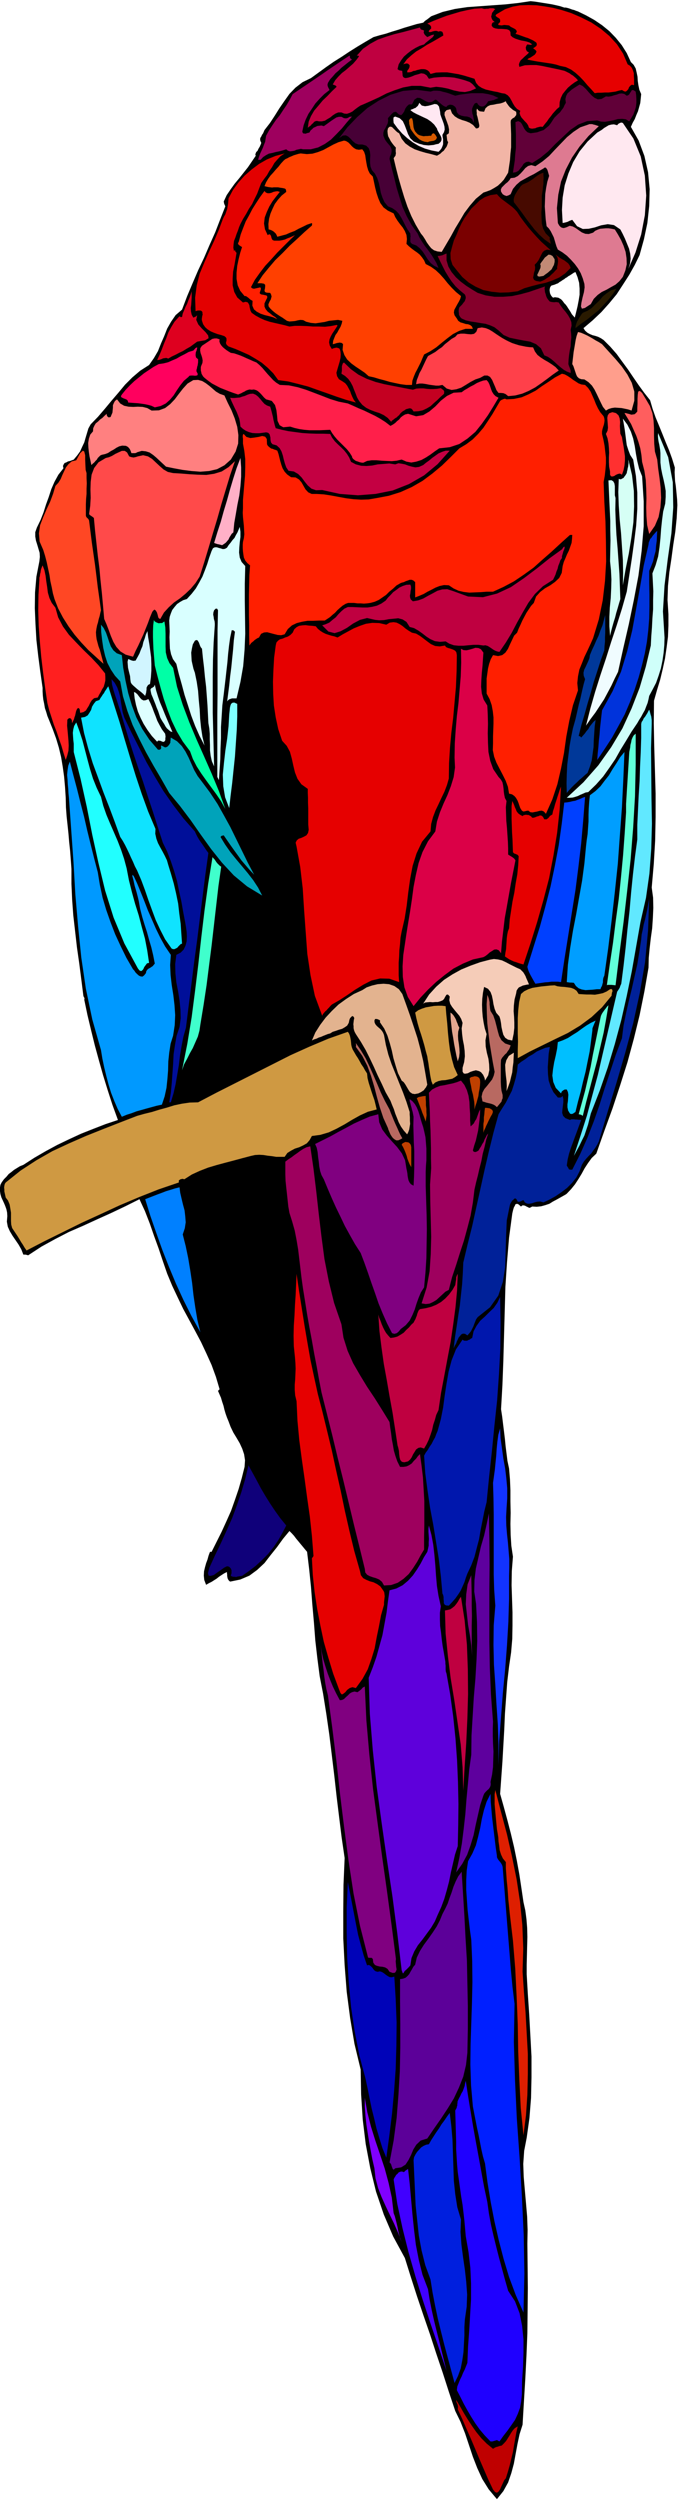 <svg xmlns="http://www.w3.org/2000/svg" width="490.455" height="1764.119" fill-rule="evenodd" stroke-linecap="round" preserveAspectRatio="none" viewBox="0 0 3035 10918"><style>.brush1{fill:#000}.pen1{stroke:none}.brush2{fill:#e60000}.brush3{fill:#de001f}.brush4{fill:#bf0040}.brush5{fill:#9e005e}.brush16{fill:#ff1f00}.brush51{fill:#61ffd9}.brush59{fill:#cf9942}.brush60{fill:#b86961}.brush64{fill:#bf4000}.brush65{fill:purple}</style><path d="m2524 50 35 17 36 20 34 23 32 26 28 29 26 32 22 35 18 39 12 12 9 16 4 17 4 19 1 18 3 20 4 19 8 19-2 20-2 19-5 18-5 18-7 16-7 18-9 16-8 18 34 60 25 67 16 71 7 74-2 74-8 74-15 71-19 69-21 43-24 43-27 42-28 43-33 40-34 38-38 36-40 34 7 11 10 9 11 6 12 5 12 3 12 4 12 6 12 8 29 29 28 32 24 33 25 34 23 34 24 35 24 33 26 33 11 38 13 37 15 36 15 37 14 35 15 36 13 36 12 39-1 20 1 20 1 19 3 20 2 19 2 21 2 21 1 24-3 57-6 59-9 58-8 60-9 59-6 60-2 61 4 62v50l-2 49-6 47-7 48-10 46-11 46-14 46-13 46-1 99 2 102 3 102 3 103v102l-2 103-6 102-9 103 6 44 1 45-2 44-3 45-6 43-5 44-4 42-1 43-18 104-21 104-25 102-28 103-32 101-33 100-36 99-35 99-20 19-16 22-15 23-13 24-14 23-15 23-17 21-19 20-4 3-7 4V1324l6 6 6 8 5 8 6 9 5 8 5 9 6 7 7 8 6-24 6-25 5-26 4-25v-27l-2-25-7-25-9-22-7 3-6 4-6 4-6 4-6 3-6 5-6 3-6 5V33h7l8 2 7 2 8 3 6 2 8 2 7 3 9 3zm-60 5170-16 9-16 9-17 9-16 10-18 6-18 5-19 2-20-1-7 4-6 2-5-3-5-2-7-4-6-2h-7l-6 5-10-9-7-3-7 2-3 7-4 7-3 10-2 8-2 9-14 105-9 108-7 107-3 109-3 107-3 108-4 105-6 105 5 33 4 33 4 32 4 33 3 31 4 32 4 32 7 33 4 47 2 48v49l1 50-1 48 1 49 3 47 7 47-5 63-1 62 2 59 2 59v58l-1 58-5 59-9 62-8 68-5 69-5 69-3 70-4 70-4 70-5 70-5 70 16 57 16 59 15 58 14 59 12 59 11 60 9 60 9 61 8 36 5 38 3 38 1 40-1 39-1 41-1 41v42l5 86 6 89 5 91 5 93v91l-2 90-7 88-12 86-11 57-4 57 2 57 5 58 5 57 5 58 2 58-1 60 1 96 1 98-1 98-1 99-4 99-5 99-6 100-6 102-13 41-9 42-8 43-8 44-11 41-14 41-21 38-28 35-36-43-28-45-22-48-19-49-17-51-17-51-20-51-23-47-28-84-27-84-28-83-27-83-29-84-28-83-27-84-26-83-51-94-41-96-34-100-25-102-20-106-13-107-7-109-2-109-27-112-19-113-15-115-9-116-6-117v-117l1-117 5-117-13-89-11-89-11-90-10-90-11-91-11-90-13-90-14-88-15-77-10-77-9-78-6-78-7-79-6-78-8-78-9-75-10-12-9-11-10-12-9-11-10-12-9-12-10-11-10-10-28 34-26 36-28 35-27 35-32 30-34 25-40 17-44 9-5-4-3-4-3-6-1-5-1-6v-6l-1-6v-5l-12 6-11 7-12 8-10 8-11 7-11 7-12 6-12 7-8-21-2-19 1-19 4-17 5-18 6-16 5-18 6-16h7l22-44 22-44 21-46 20-45 17-48 16-47 14-49 12-48 2-29-4-26-8-24-11-24-14-24-14-23-12-25-9-24-7-17-6-17-5-17-4-17-6-18-5-17-7-16-6-14 5-5 2-2-16-54-19-52-23-51-23-49-26-49-26-48-26-48-23-48-25-53-22-53-19-55-18-54-20-55-19-55-21-54-24-52-62 31-61 29-62 28-61 28-62 27-60 31-60 33-58 38-11-3h-10l-9-23-12-21-13-19-13-19-12-20-9-20-4-22 2-24-1-16-3-14-5-14-5-12-6-13-6-13-4-14-2-13v-17l2-11 5-10 10-14 11-11 10-12 12-9 11-9 13-8 13-8 15-6 48-31 50-29 50-27 52-25 52-24 53-21 54-21 54-18-24-66-21-65-20-65-18-64-18-66-16-65-16-67-14-67 1-6-1-3-3-5-1-4-9-71-9-70-10-70-8-70-8-70-5-69-3-68v-65l-3-42-3-39-4-37-3-36-4-38-4-37-3-40-1-42-3-47-4-45-6-43-7-42-10-42-12-40-15-41-16-40-7-17-5-17-6-18-3-18-4-19-2-18-1-18v-15l-10-70-9-69-8-70-4-69-3-70 1-69 6-69 13-67 2-19-1-18-5-17-5-17-6-19-3-18v-19l7-20 16-33 13-33 11-35 12-33 11-34 14-32 17-31 22-28-2-10 3-7 4-6 8-3 7-4 9-2 8-3 8-3 15-18 13-18 9-20 9-19 6-21 6-20 6-20 10-18 32-33 30-35 29-35 30-35 29-35 32-32 34-29 39-25 21-30 18-31 13-33 14-32 13-33 17-30 20-29 28-24 22-58 24-57 24-56 26-55 24-56 25-56 22-57 22-56-5-11-2-10 13-28 17-25 18-25 20-24 19-24 19-24 17-25 17-25-2-4 1-5 3-7 6-6 4-9 5-8 4-9 3-8-4-9-1-7 1-6 4-6 3-7 5-7 3-7 3-7 24-31 21-32 20-32 22-32 22-31 26-27 31-24 37-18 33-24 33-24 33-23 35-22 33-22 35-22 35-21 36-21 27-8 27-7 27-9 27-8 27-9 27-8 27-8 28-6 8-8 9-6 9-7 9-7 50-19 54-13 54-8 56-4 55-4 56-4 55-6 54-8 19 2 19 3 19 3 19 3 18 3 18 4 17 4 18 6v1186l-7 4-7 5-7 4-6 5-8 3-7 3-7 2-7 2-5 6-2 7-1 7 1 8 1 6 3 7 4 6 6 6 8-2 8 1 7 1 7 4 5 3 5 5 4 5 5 7v3896z" class="pen1 brush1"/><path d="m2741 281 10 6 8 9 5 11 4 13v12l1 14v26l-10-2-6 4-6 7-3 8-5 6-6 5-7-1-10-6-14 3-14 4-15 2-15 2h-17l-16 1h-15l-13 2-16-18-16-17-16-19-17-18-19-17-19-14-23-11-24-5-19-6-19-4-20-3-20-3-20-3-17-3-16-3-13-3 5-5 9-4 9-6 9-6 5-7 3-7-5-7-10-7 6-4 8-6 2-5v-5l-2-5-4-3-11-7-11-5-11-5-10-3-11-4-11-4-11-4-11-3 4-6 2-4-2-5-3-4-6-4-6-3-6-3-4-2-7-6-10-1-11-1-11 2-10-1-5-1v-5l8-8v-9l-2-5-6-4-5-3-5-4-2-3 3-5 10-6 29-17 33-11 33-6 36-1 35 1 36 5 35 6 36 9 44 14 44 19 44 22 42 28 37 31 33 36 27 41 20 47z" class="pen1 brush2"/><path d="m2163 40-5 4-4 6-5 6-2 9-2 7 2 8 4 8 9 8-8 2-4 6-1 8 6 8 10 4 13 2h13l14 1 11 1 10 4 5 8 1 15 9 8 12 6 12 4 14 4 12 2 13 3 11 4 11 8-7 2-7-1-7-1-3 3-4 10 1 9 4 8 9 5-5 6-7 6-8 7-8 8-8 7-5 9-3 9 2 11 24-7 25-1h25l25 4 24 5 24 5 24 5 25 6 7 3 8 4 8 4 8 6 7 4 7 6 7 6 8 9-15 9-15 11-14 12-12 14-11 14-8 17-5 18-1 21-11 9-9 10-9 10-8 11-9 11-8 12-10 12-9 12-10-1-8 2-8 2-6 3-7 1-7 1-7-1-7-3-4-11-6-9-8-8-7-8-8-9-5-9-3-10 3-10-14-8-10-11-8-13-6-12-8-14-9-10-12-7-14-2-18-5-17-3-18-4-17-4-17-7-14-9-11-13-7-18-23-7-23-7-24-6-24-4-25-4h-24l-25 1-24 6-6-10-7-6-9-4-8-1h-11l-9 2-9 2-8 3-8 1-8 4-10 2h-9l1-8 5-6 4-8 1-9-7-7-7-1-9 2-5 2 16-22 20-18 20-16 24-14 23-15 24-13 24-14 24-14-1-7-1-4-2-4-2-2-8-2-7 2-8-3h-8l-9 2-8 3h-7l-3-1 2-6 9-9-1-9-5-6-7-4-4-2 27-12 28-11 29-11 30-9 30-9 31-7 31-6 32-2 6 2 7 1 7-1h8l7-2h15l9 4z" class="pen1 brush3"/><path d="m1852 134-2 7 3 8 5 6 8 7 19-9 10-2v3l-5 8-10 8-11 9-10 8-7 7-19 6-18 9-18 11-17 13-16 14-12 16-11 18-5 21 7 5 11 2h2l1 3v5l1 6v6l2 6 4 4 7 2 12-2 15-5 14-6 15-4 12-4 13 2 11 7 10 15 22-5 23-2 22-1 23 1 21 2 22 5 22 6 23 8 7 5 7 6 6 7 8 10-25 11-24 5-24-2-24-5-26-8-25-5-26-3-25 4-43-8h-39l-38 7-36 12-36 14-33 17-35 16-34 15-12 5-12 8-12 9-11 9-12 6-12 4-12-1-12-5h-14l-12 5-12 8-11 9-12 7-11 7-13 3h-13l-9-2-6 1-6 3-5 6-6 5-5 6-6 4-6 5 4-27 10-24 14-24 18-21 19-23 21-20 20-21 20-19-4-5-5-2-5-2-3-1 11-19 14-16 15-15 17-13 16-14 16-14 14-16 12-16-4-3h-6l27-30 32-22 33-18 37-13 36-11 37-9 37-10 37-10 2 6 5 4 6 1 5 3z" class="pen1 brush4"/><path d="m1537 260-16 12-15 12-15 12-12 12-14 12-11 13-12 13-10 16-2 9 2 8 3 6 4 8-23 18-20 20-19 21-15 23-15 22-12 25-9 25-6 28 2 5 3 3h4l5 1 8-3 9-2 5-9 7-6 6-6 9-4 8-4 9-1 9-1 10 3 10-7 11-8 11-8 12-8 11-7 11-3h11l11 6 9 1 8-2 8-5 10-1-22 25-22 27-24 25-24 24-27 19-29 15-32 8h-34l-9-2-9 2-10 2-9 4-10 2-10 1-9-3-7-6-16 5-15 4-15 3-15 4-15 3-13 7-12 8-11 12h-11l4-14 5-13 6-13 6-13 5-14 5-12 2-14 2-12 13-24 15-23 15-22 17-21 15-23 15-22 14-24 12-23 31-21 31-21 31-21 31-21 30-21 31-21 31-21 32-21 2 2v5l2 5 7 5z" class="pen1 brush5"/><path d="m2646 421 12 1 12-2 12-4 12-3 10-4 11-1 11 2 11 8 6-2 5-4 3-6 4-5 3-6 4-2 5 1 9 6 2 15 1 17v17l-2 18-5 16-6 17-9 15-9 15-15-9-16-2-19 1-18 5-20 4-18 3-18-1-16-5-44 3-39 15-35 24-32 30-33 31-31 32-34 28-36 23-16-6-11 2-10 7-7 11-8 10-8 10-11 6-13 2 4-27 4-26 2-28 3-27v-57l-1-29-1-27 12-4 9 4 6 7 6 11 5 10 7 10 8 7 13 4 14-2 14-2 14-5 15-5 11-9 12-10 9-12 9-14 6-9 8-8 8-8 9-8 7-10 7-9 5-11 6-11-2-16 3-13 6-12 9-8 10-9 12-8 11-7 11-7 14 7 14 13 12 14 13 14 12 10 15 7 16-2 19-11z" class="pen1" style="fill:#610038"/><path d="m1988 418 22-5 24-3 25-3h49l24 4 22 6 23 11-5 2-4 2-6 2-5 3-7 1-6 2-6 1-6 1-5 8-5 7-6 5-6 3h-8l-7-2-7-6-5-8-9 2-5 7-4 8-3 8-1 7 1 8 1 8 3 8 1 7 2 9v16l-7-16-10-8-12-4-13-1-13-3-11-5-8-10-3-16-4-7-5-4-6-4-5-1-7-1-6 2-6 3-3 5-6-1-6-3-6-4-6-5-7-6-6-5-6-6-6-2-15 10-14 2-13-5-12-7-13-7-12-1-12 8-11 21h-13l-9 8-7 10-5 13-7 10-6 6-10-3-13-12-10 2-8 7-8 9-9 10 1 11-2 12-5 10-5 11-6 9-3 11v12l6 15 4 7 6 8 6 7 7 8 4 7 3 9v9l-2 11-5 10-2 11 10 42 11 42 10 42 13 43 13 41 18 40 21 38 27 38 8 18 12 19 12 18 14 18 13 18 12 19 11 19 9 21-19-9-15-12-13-16-10-16-12-18-12-14-16-13-19-7-5-5-2-4v-18l1-6-1-6v-6l-12-17-9-16-9-18-9-17-11-18-13-14-16-11-19-8-15-18-9-20-7-21-4-22-5-22-7-21-10-19-13-15-6-15-2-16v-18l1-16-2-17-5-14-11-11-17-5h-17l-13-5-12-10-9-10-11-10-10-5-13 1-16 11 36-47 42-44 45-40 49-32 52-26 55-17 58-5 62 8 13-4h14l14 1 14 4 13 3 13 4 13 5 14 5z" class="pen1" style="fill:#470036"/><path d="m2254 488 1 9-1 6-4 5-4 5-6 3-5 4-4 5-1 8 1 25 1 28v57l-3 28-2 29-4 27-4 27-9 15-10 16-12 13-14 13-16 10-16 9-16 6-15 5-33 27-26 30-24 32-20 34-20 33-19 35-20 34-20 34-19-2-15-5-12-9-9-11-10-14-8-14-9-14-9-11-23-39-19-38-17-41-14-41-13-43-12-42-11-43-10-42 4-6 4-5 1-6 1-5-1-7v-12l1-5-9-10-7-9-7-10-5-10-6-11-2-11-1-12 2-11 6-7 6-1 6 2 6 6 6 6 6 6 6 5 7 4 11 24 16 20 19 14 22 12 23 8 24 7 25 6 25 7 7-4 8-5 7-7 8-6 6-9 6-8 4-10 3-10-4-7-1-8-1-9-1-8 6-4 4-3 1-16-3-16-6-17-6-16-5-15 1-12 8-9 17-4 7 18 12 13 14 9 17 7 17 5 17 7 15 10 13 15 7-1 5-3 2-6v-4l-2-10-2-9-2-9-2-9-3-9v-9l-1-9 2-9 5 7 7 5 9 1 10 1 6-15 10-9 11-5 15-2 13-3 15-2 13-4 12-6 2 6 5 7 5 7 6 7 6 5 7 6 7 4 7 4z" class="pen1" style="fill:#f2b5a6"/><path d="m1922 488 1 12 5 14 5 13 5 14 3 12 1 13-3 11-7 12 1 9 2 10v22l-3 9-4 9-6 8-7 7-31-6-28-8-28-12-25-15-25-19-22-20-20-23-17-23-1-11v-8l1-6 7-3 19 7 14 13 8 17 8 21 7 19 10 18 15 14 24 10 9 2 10 3 10 1 11 1 11-1 11-1 11-3 11-2 9-8 4-8v-9l-3-8-5-9-5-9-5-9-2-7-12-17-14-13-16-11-15-7-17-8-15-7-15-8-12-9 5-3 6-2 6-3 6-2 4-4 5-4 4-7 3-7 11 12 14 3 14-2 15-4 13-4 11 2 8 9 5 23z" class="pen1" style="fill:#ffe8f2"/><path d="m1820 582 5 5 8 4 8 2 9 2 8-1h9l8-1h8l3-7 4-3 3-1 4 2 5 6 6 10-2 6-3 4-5 3-5 2-7 1-6 1-6 1-5 3-14-2-12-4-11-6-9-8-10-10-7-9-8-11-6-10-1-7-2-6-2-8v-6l-1-7 2-5 4-5 7-1 2 5 2 8 1 9 1 9 1 9 3 10 4 8 7 8z" class="pen1" style="fill:#d65900"/><path d="m2720 537 46 68 32 78 18 84 6 87-6 86-16 84-25 79-31 71 7-22 3-22-2-22-5-22-9-22-9-22-10-21-10-19-28-19-27-4-29 5-27 9-27 6-26 1-25-12-21-28-11 4-10 5-11 3-10 2-3-57 3-54 9-54 16-51 21-50 28-47 35-43 42-39 10-6 10-6 10-8 10-6 10-6 12-3 11-1 14 4 5-6 7-4 6-2 7 2z" class="pen1" style="fill:#ffe8f0"/><path d="m2615 551-45 43-39 46-33 48-27 52-21 53-12 57-6 59 4 62 1 5 3 5 3 5 6 6 4 2 7 2 6-1 9-3 13-6 13 3 13 7 14 10 13 9 15 6 15 1 19-6 9-8 11-5 11-4 12-1 12-1h13l13 2 14 3 13 21 14 25 11 25 9 27 4 27 1 27-6 27-11 28-15 19-17 15-20 11-19 11-21 10-18 13-17 17-13 23-26 17-13 3-4-10 2-16 5-23 6-23 3-21-1-15-7-24-9-23-12-21-14-19-17-19-17-17-20-15-20-12-6-14-4-13-4-14-4-13-7-14-6-12-8-12-10-10-4-30-2-28-2-28 1-27 1-28 4-27 5-26 8-26-2-7-2-7-2-7-2-6-4-6-3-3h-5l-5 4-21 12-20 12-20 10-20 11-20 11-17 15-15 18-10 23-9 5-9 3-9-3-8-5-7-11-1-9 4-9 8-8 8-8 10-8 8-9 5-8 17-2 14-7 12-11 11-12 10-12 12-9 14-4 18 5 31-21 29-24 26-28 26-27 26-27 28-23 30-20 35-12 5-2h12l6 2 5 1 6 2 6 2 6 2z" class="pen1" style="fill:#de7a91"/><path d="m1582 652 8 11 5 15 2 15 3 18 3 16 5 17 7 14 13 13 5 23 5 24 6 24 8 24 9 21 14 19 19 14 25 12 7 16 10 16 11 15 12 15 9 15 7 17 2 18-2 21 10 10 12 10 12 9 13 9 11 9 10 12 9 13 7 16 23 12 21 15 18 17 18 20 16 20 18 20 18 18 22 18-3 12-6 12-7 12-7 13-6 11-2 12 3 12 10 14 6 10 10 7 11 3 12 4 10 1 10 4 7 6 4 10h-32l-28 9-27 14-24 18-25 20-24 20-26 17-27 14-7 16-7 17-8 16-8 16-8 15-7 17-6 17-2 19h-25l-24-3-24-5-23-5-24-7-23-6-23-7-23-5-17-15-19-13-21-14-19-14-18-17-12-19-8-23 2-25-5-5-4-1-6-1-5 1-7 1-6 2-6 2-6 1 2-15 5-13 5-12 8-11 7-13 7-12 5-13 3-13-19-4-19 2-20 2-19 5-20 3-20 3-21-2-20-5-13-7-12-1-12 2-12 3-12 1-12 1-11-3-10-7-10-7-10-6-9-6-9-6-10-8-8-7-8-8-6-8-1-9 3-7 3-7 4-6 2-7 2-7-2-8-4-8-16-1-7-3-2-7 2-8 1-9v-7l-5-5-12-2h-17l23-35 27-33 28-33 32-31 31-32 33-30 32-30 32-28 1-7-1-4-21 7-18 9-19 9-18 10-19 7-18 8-19 5-19 5-3-7-3-6-5-5-4-4-6-4-6-3-6-2-5-1-1-24 3-23 6-22 9-21 10-21 14-19 16-18 20-16-1-7-1-4-3-3-3-1-9-2-8-1-11-2h-18l-8 1-8-1-8-1-9-2-8-2 7-17 9-15 10-14 12-13 11-13 12-13 11-14 12-13 7-6 9-4 9-5 10-4 9-4 10-3 10-3 10-2 27 3 25-2 24-7 23-9 22-12 22-12 22-10 24-7 9 2 10 6 8 8 8 9 8 7 10 6 12 2 15-2z" class="pen1" style="fill:#ff4000"/><path d="m1243 670-18 12-14 15-13 15-10 18-12 17-10 18-13 17-12 17-9 23-9 24-11 22-11 23-14 21-12 22-13 21-12 23-6 14-5 15-6 15-5 15-6 15-2 15-1 15 3 15 3-5 2 2 1 5 5 5-4 24-5 29-6 29-2 31v29l7 29 13 24 25 22 11-3 9 2 4 5 4 8 1 8 2 8 2 8 5 9 17 12 20 11 20 9 21 7 21 5 22 5 22 5 22 6 23-3h26l27 1 27 2h26l26 1 26-3 25-5 2 1 2 2-7 11-8 12-8 12-7 13-5 12-2 13 3 14 9 15 7-3 8-2 6-1 7 2 5 2 3 6 2 8 1 12-1 15-4 17-5 17-5 17-4 14 3 15 8 13 18 11 10 7 8 10 6 11 7 13 4 12 6 14 6 12 9 12-43-12-42-14-42-15-40-14-42-15-42-11-44-11-44-6-22-30-24-24-26-22-27-17-29-17-29-13-30-13-30-11-8-7-3-6v-6l2-5v-11l-3-5-6-5-15-5-15-4-16-6-14-6-14-9-10-9-9-13-5-15-1-7 1-7 1-7 2-6-1-6v-5l-4-5-5-2h-11l-10 3-2-59 7-54 13-51 20-48 21-48 22-47 20-47 18-48 5-11 6-10 4-12 4-11 2-12 2-12 1-12 1-11 19-36 24-33 27-30 31-27 32-24 35-20 37-15 40-11z" class="pen1" style="fill:#e30000"/><path d="M2366 855v48l-2 25 1 25 1 23 6 23 11 20 18 18-1 8 3 7 1 6 1 7-27-19-23-21-21-23-18-23-19-25-17-24-18-24-18-23-1-11 2-10 4-11 6-10 6-10 7-9 6-9 8-7 11-5 12-5 11-7 11-7 10-8 11-8 12-7 13-5v10l1 13-1 12v14l-2 13-1 13-2 13-2 13z" class="pen1" style="fill:#470a00"/><path d="m1222 838-16 20-16 21-14 23-11 24-9 24-3 26 4 25 12 26 6-4 4 1 2 2 3 6 1 5 2 6 3 5 7 3h23l12-2 12-3 11-5 11-4 11-5 11-5-24 23-26 26-27 27-26 29-27 29-23 30-22 31-17 32 5 5 8 2 9-2 10-2 7-2 4 2v7l-5 15 2 4 5 3 8 1 8 2 6 1 4 4v6l-5 10-7 15v14l5 11 9 11 11 8 11 9 11 7 9 9-17-8-18-5-20-5-18-6-17-9-12-10-7-16 1-21-10-6-9-8-10-7h-6l-19-23-11-24-5-28v-27l3-30 6-29 7-28 8-25-8-5-7-5-3-6 4-8 8-31 11-29 11-28 15-27 14-27 17-27 17-26 19-26 6 7 8 3h7l9-2 9-4 9-2 9-1 10 3z" class="pen1 brush16"/><path d="m2258 925 15 23 17 23 17 22 19 22 18 20 20 21 20 18 21 19-16-3-11 4-8 7-6 11-6 12-6 12-8 11-9 9 2 11-1 12-4 12-2 12-2 10 4 9 9 5 18 3 10-4 10-5 10-7 10-6 9-9 9-8 8-9 8-8v-9l2-8 1-8 1-8-1-9-2-8-4-7-4-6 8 7 9 7 10 6 11 6 8 6 9 7 6 8 5 12-24 24-26 18-30 13-29 10-32 7-31 8-31 9-28 13-40 5-38 1-37-4-35-7-34-15-30-18-28-24-24-29-19-24-8-25-1-27 7-27 8-28 12-26 11-27 11-23 12-21 15-21 15-21 19-18 18-18 22-14 25-9 28-4 8 9 10 10 12 9 12 9 12 9 12 9 11 10 11 12z" class="pen1" style="fill:#7a0000"/><path d="M1950 1107v30l8 27 14 24 19 23 21 19 24 18 25 16 25 15 35 11 38 6h38l39-3 37-8 37-10 35-12 35-12-2 7 1 9 1 9 3 9 2 8 4 9 5 7 7 8 9 2 10 1 9-1 11 2 8 13 11 15 11 13 11 15 8 14 6 16 1 15-4 18 2 16 1 18-2 18-1 20-4 19-3 20-2 19-1 20 3 9 4 10 3 9v11l-16-6-14-8-14-11-13-11-14-13-14-12-15-10-15-6-15-31-21-18-26-11-29-5-31-6-29-6-27-12-22-20-18-14-18-8-21-7-21-3-23-4-21-3-21-5-18-8-6-6-3-5-3-6v-6l-1-7v-6l1-7 2-6 6-6 6-6 5-7 6-7 3-8 2-7-1-8-3-7-22-18-19-18-17-21-14-21-14-23-11-22-12-24-10-21 10-1 10-2 9-4 10-4z" class="pen1" style="fill:#85002b"/><path d="M2422 1132v12l-3 13-5 9-5 10-8 7-9 8-10 7-9 7-18 3-7-2-2-6 4-8 5-11 5-11 1-10-2-7 6-9 7-9 7-10 9-7 7-6 9 1 9 5 9 14z" class="pen1" style="fill:#c28a75"/><path d="m2513 1433 1-11 3-9 3-9 5-8 4-8 5-7 5-8 6-7 21-9 18-12 16-16 17-16 15-18 17-14 19-13 24-7-17 25-19 24-21 23-22 23-25 20-25 20-26 18-24 19z" class="pen1" style="fill:#291a00"/><path d="m844 1387 10-4 7-6-4 20 9 20 15 17 17 17 11 14 2 12-15 9-35 6-15 11-15 11-16 9-16 10-17 8-15 8-17 8-15 9-9-3-7 1-7 1-6 3-6 2-6 2h-5l-3 1 11-24 10-24 9-24 10-24 9-25 13-24 14-23 19-21 3-3 4 3 2 1 5-1 3-15 6-14 6-15 7-13 5-14 6-14 5-14 4-13v28l-1 15-1 16-2 14 1 15 3 14 7 13z" class="pen1 brush3"/><path d="m2209 1485 12 6 15 7 15 5 16 5 15 3 15 3 15 2 16 1 8 18 11 15 14 11 17 11 16 9 17 11 15 11 14 15-26 18-25 19-26 19-26 18-28 15-28 12-31 8-31 3-11-9-10-4-11-1h-10l-9-12-6-15-7-16-6-14-9-13-11-6h-14l-18 10-21 7-21 11-21 13-20 12-21 7-21 3-21-6-19-16-15 3h-14l-15-2-14-2-15-3-14-2h-14l-14 3 3-18 6-15 6-16 8-14 7-15 7-15 7-15 8-15 16-9 16-9 14-11 15-10 13-13 14-11 15-12 16-9 10-11 14-3h15l16 2 14 1 13-2 10-9 6-16 18-3 17 3 15 6 15 9 13 9 15 10 14 9 16 9z" class="pen1" style="fill:#ff404a"/><path d="m2629 1503 28 31 30 33 28 33 25 36 19 36 11 38v40l-12 43-15-5-14-3-15-3-14-1-15-1-14 2-13 4-12 7-13-16-9-18-9-19-9-19-10-20-11-17-15-15-18-12-14-1-10-4-8-8-4-9-4-12-4-12-4-12-5-9 2-18 2-17 2-18 3-17 3-18 3-18 4-17 6-17 13 3 14 6 13 6 13 7 12 7 13 8 13 7 14 9z" class="pen1" style="fill:#ff9e8c"/><path d="m959 1482-1 9 3 9 5 8 7 8 7 6 9 7 9 6 10 6 14 2 15 5 14 5 14 6 13 6 14 6 13 6 15 6 13 11 13 13 11 13 12 14 12 13 12 13 13 11 16 10 40 2 38 8 36 11 37 14 34 13 36 14 36 11 40 8 23 10 24 11 24 10 25 12 23 11 23 13 22 14 22 17 11-6 10-7 8-8 9-7 7-9 9-7 10-6 13-3 35 11 31-5 27-16 26-22 24-25 27-21 29-14 35-2 12-9 14-8 13-8 14-7 13-8 14-6 14-5 15-2 7 8 5 10 4 11 4 12 4 10 7 11 8 8 13 7-22 37-24 39-27 38-28 35-34 29-36 24-42 14-46 5-19 13-19 14-20 13-20 11-22 7-22 4-21-4-21-9-22 5-21 2-23-1-21-1-23-2h-21l-20 3-17 8-9-1-8-2-8-3-7-2-7-5-5-4-4-6-1-5-10-16-12-15-14-14-13-13-15-15-12-14-11-15-8-14-23 1-22 1h-45l-23-2-21-3-22-5-19-6-30 3-16-9-9-19-2-22-3-25-6-22-14-18-25-7-9-8-6-7-7-8-6-6-8-7-7-4-10-3-10 1-9-1-8 2-8 3-6 4-7 3-7 4-7 3-7 3-21-7-19-7-20-8-18-7-19-10-17-9-18-13-15-12-6-6-3-5-4-7-1-6-2-8v-15l2-6 5-12 1-11-2-11-3-10-4-11-2-11 1-11 7-10 9-6 9-6 9-6 9-6 9-6 10-2h10l12 4z" class="pen1" style="fill:#ff1f4a"/><path d="m858 1622 5 9v7l-4 2-7 1-9-1h-9l-7 1-4 5-20 17-16 20-15 22-14 22-16 19-18 16-22 11-26 6-15-7-15-4-14-3-14-2-15-2-15-1-14-1-14-1-2-8-5-5-7-3-6-2-6-3-4-2-2-5 4-7 17-21 19-20 19-18 21-17 21-17 21-14 21-14 22-12 21-3 20-5 18-8 19-8 17-10 18-9 18-10 20-6 11-12 6-2v3l-2 9-4 10-1 12 2 10 9 8v14l-1 6-1 7-2 6-1 7-2 6v7z" class="pen1" style="fill:#ff005e"/><path d="m1803 1702 15-5 16-1h15l15 2 14 1h15l15-1 17-3 5 4 7 5 3 6-1 10-15 13-14 14-15 13-15 14-17 10-17 8-19 4-21 1-6-9-5-4-7-1-7 2-8 2-7 5-7 4-5 4-6 6-5 7-6 5-5 5-7 4-6 5-6 4-5 6-15-17-17-12-19-9-19-6-21-8-18-9-17-13-14-17-9-16-6-16-7-17-6-16-9-17-10-14-14-13-16-10 1-7 1-6v-20l2-6 2-6 5-4 30 29 33 24 36 18 39 14 39 10 41 8 41 8 42 8z" class="pen1" style="fill:#c40021"/><path d="m2555 1681 13 13 11 16 8 18 8 18 7 18 9 19 10 17 15 18 3 9 1 9-1 9-2 10-3 9-3 10-2 10v11l6 25 5 26 3 26 3 26v26l-2 26-3 27-5 28 3 86 5 87 2 87 1 87-5 85-10 85-17 83-25 82-12 27-13 28-13 27-11 28-11 27-6 30-3 29 3 32-22 65-16 68-13 69-10 71-13 68-16 69-22 66-28 63-9-10-9-4-10 1-10 3-11 2-9 2-10-1-9-7-8 1-7 2-7 1-6-4-7-11-4-11-4-12-4-10-7-12-7-8-10-7-13-3-5-30-10-27-13-26-13-25-14-27-10-26-6-29 1-30v-30l1-28 1-28v-27l-3-27-5-27-9-26-13-24v-66l3-21 3-22 5-21 7-20 10-18 22 4 18-4 14-11 11-16 9-20 9-19 9-19 13-13 7-18 8-17 8-18 9-17 9-17 10-15 10-15 12-13 10-28 18-20 21-16 23-13 21-15 18-17 11-22 4-30 5-18 7-16 7-17 8-16 6-17 6-17 2-18 1-17h-10l-40 36-40 37-40 35-39 35-43 31-43 29-45 24-46 21h-28l-26 2-26 1-24 1-24-3-22-5-22-10-21-14-21-1-19 4-18 7-17 9-18 9-17 10-19 8-18 7v-67l-8-7-7-3h-9l-8 3-9 3-8 4-8 2-6 2-19 11-15 14-16 13-14 14-16 11-16 11-18 8-19 5-14 2-14 1-14-1h-14l-15-2h-26l-11 4-13 8-12 10-11 10-10 11-11 9-11 10-12 8-11 7h-25l-25 1h-25l-23 4-24 6-21 10-18 16-14 23-15 4-15-1-16-4-15-4-15-4-14 1-13 6-9 16-7 3-6 4-6 4-5 5-10 8-8 11-1-45v-44l-1-44v-89l1-43 1-43 3-42-12-10-9-11-6-13-2-12-2-15-1-14v-15l1-12 4-17 2-17-1-18-1-18-2-20-2-19-1-19 1-19v-36l3-36 3-36 3-35 1-36v-36l-4-35-6-33v-22l-1-6v-6l1-5 3-3 12 13 17 5 17-2 19-3 16-4 13 3 7 10 1 23 3 6 5 5 5 4 6 4 6 1 6 3 7 2 7 3 5 14 4 16 4 16 5 17 5 14 9 15 11 12 17 12 20 1 15 9 11 13 9 16 8 14 12 13 15 7h22l32 2 32 5 32 6 33 6 32 4 33 2 33-1 35-6 53-10 51-16 49-22 47-27 43-32 42-35 38-37 38-38 30-18 28-21 24-24 23-27 20-30 19-29 17-29 17-29 5-4 9-4 7-2 7 3 33-2 33-7 30-13 31-16 28-20 29-19 28-19 30-16 12 3 13 7 12 8 12 9 11 7 12 8 13 5 16 2z" class="pen1 brush16"/><path d="m980 1727 14 31 17 34 14 35 11 37 5 36-1 37-11 35-21 35-28 25-32 17-35 8-38 3-39-3-39-5-38-7-34-7-15-14-14-13-14-13-13-11-16-11-16-5-18-2-20 6-5 3-5 1h-15l-4-11-4-8-7-8-9-5-16-1-13 3-12 6-12 8-13 7-12 8-13 5-14 3-7 3-6 6-5 5-4 7-6 6-5 6-7 6-6 6-4-19-4-18-3-20-2-19-1-20 3-19 6-18 12-14 1-14 5-11 6-10 10-8 9-9 10-7 9-9 10-9v6l4 7 5 3 8-2 4-10 4-9 1-11 1-10v-11l4-10 5-9 9-7 14 18 17 10 19 4 21 1 20-1 21 1 20 5 19 11 32-1 27-10 22-17 20-21 18-24 18-23 20-22 25-15 21-1 18 5 15 9 16 12 14 12 15 13 17 10 20 7z" class="pen1" style="fill:#ff8080"/><path d="m2870 2007 4 38 6 42 5 43 2 44-3 42-8 42-16 38-25 36-9-39-3-39-1-39 1-39-1-41-2-39-6-40-10-39-3-30-5-29-8-28-9-26-12-27-11-25-15-25-14-23h6l7 2 8 2 9 3 7-1 7-1 6-5 6-7v-15l1-19v-21l1-18 2-14 7-3 10 9 17 28 17 29 11 31 5 32 2 34v33l1 35 3 34 10 35z" class="pen1" style="fill:#ff5e5e"/><path d="m1180 1776 3 10 3 11 3 12 3 12 2 12 3 12 3 12 4 13 27 7 29 6 30 4 30 4 30 2 31 1h30l31 1 8 16 12 16 13 13 15 14 13 13 12 15 10 16 8 19 21 11 23 6 23 1 25-2 24-5 26-2 25-2 26 4 14-5 14 2 15 3 15 6 15 4 15 3 16-2 18-8 12-10 14-10 13-11 14-10 14-10 16-7 15-5h18l-53 59-59 49-66 38-71 28-75 15-77 6-79-6-77-17-27 1-20-7-16-14-13-16-14-19-15-15-19-11-23-3-10-15-6-17-5-18-4-17-6-18-8-14-13-12-18-5-6-7-2-7-1-8v-7l-2-8-2-7-6-6-9-2-15 2-15 2h-15l-15-1-15-4-14-6-12-8-11-10-2-18-3-16-6-16-6-15-8-16-7-15-7-15-6-15 9 1h10l11-1 12-1 11-4 11-3 11-5 12-4 13-1 12 5 10 8 10 11 8 10 10 11 11 7 14 5z" class="pen1" style="fill:#c40042"/><path d="m2716 1909 3 19 4 21 3 21 3 22v20l-2 21-4 20-7 20-9-5-9 2-9 4-7 5-8 2-6-1-4-7v-14l-4-21-1-20v-21l1-20-1-21-2-21-4-21-7-19 7-14 2-13-1-15-1-14-1-14 2-11 6-9 14-5 16 4 11 10 5 13 2 17-1 16 1 18 1 16 7 15z" class="pen1" style="fill:#ff3030"/><path d="m2804 2080 7 109v109l-9 108-14 108-20 106-22 106-24 104-23 104-15 30-14 30-16 30-16 30-19 29-19 29-21 28-20 29 19-75 21-73 23-73 24-72 23-73 24-72 23-73 21-74 11-72 11-72 10-72 9-72 5-73v-72l-6-72-12-72-13-20-8-21-7-22-3-22-3-24-3-23-4-24-4-23 20 27 15 30 10 30 7 33 5 33 6 33 8 33 13 33z" class="pen1" style="fill:#f0fcff"/><path d="m2902 2784-1 33-3 34-5 34-7 34-10 32-11 31-15 29-15 28-3 15-4 16-6 15-6 16-8 14-8 15-9 14-8 14-25 37-24 40-24 39-23 41-26 38-27 38-31 35-34 33-12 2-11 5-12 5-10 5-12 4-11 3-13 1h-13l73-68 65-74 56-79 49-82 40-87 35-90 27-92 22-93 2-40 3-39 2-40 3-39v-40l1-39-2-39-2-39 14-36 11-38 6-40 4-39 3-41 4-38 5-38 9-35 2-29v-26l-4-24-5-24-6-25-5-25-3-26v-41l-1-13-2-12-2-12-3-13-2-13-1-13 1-12 44 106 20 109 2 110-8 113-16 113-14 114-7 114 7 114z" class="pen1" style="fill:#cffffa"/><path d="m375 2252 2 6 5 5 4 4 3 6 6 48 6 48 7 49 7 49 6 48 6 50 7 49 7 51-3 12-3 14-4 13-3 14-4 13-3 15-2 15 1 16 2 15 4 15 4 15 6 16 4 15 4 15 4 15 4 16-33-30-33-30-31-33-29-34-27-37-24-38-21-40-16-41-7-25-5-26-6-27-4-27-6-28-6-28-7-27-8-26-16-37-3-36 5-35 13-34 15-35 16-34 13-35 10-34 13-14 10-16 7-17 8-17 8-17 11-14 14-12 20-5 17-31 12-11 6 4 4 16v20l1 24 1 20 4 14v22l1 23-1 23v23l-2 22-1 24v49z" class="pen1" style="fill:#ff4724"/><path d="m602 1993 23-5 21 5 18 11 17 16 16 15 17 15 19 11 23 5 35 2 37 3 36 2 37 1 34-5 33-10 30-19 28-26-21 61-19 63-19 63-18 64-19 63-19 64-19 63-20 63-18 28-21 25-23 22-24 20-26 18-23 21-21 23-16 28-5-2-3-3-2-6-1-5-2-7-2-6-3-5-3-4-5-3-2 2-4 4-3 4-10 24-9 25-10 25-10 25-11 24-11 24-12 24-11 25-32-9-23-14-18-20-13-22-11-26-9-25-10-26-10-23-5-57-5-55-6-56-5-54-7-55-6-55-6-55-5-54-6-5-6-4-6-4-3-4 5-36 2-35-1-36 1-33 4-32 11-29 19-25 32-19 13-3 14-6 15-9 15-7 13-6h13l10 7 9 17 8 3 11 2 10-2 9-3z" class="pen1" style="fill:#ff4a4a"/><path d="m1019 2325-7 6-5 8-5 8-4 9-6 7-6 7-7 5-9 6-11-3-10-2-9-3-5-2 14-46 15-46 13-47 14-46 13-47 14-47 15-47 17-45 3 41v41l-3 41-5 41-8 39-7 41-7 40-4 41z" class="pen1" style="fill:#ffb0c7"/><path d="m2720 2556 1-54-1-57-4-58-4-59-6-60-4-60-2-59 2-58 5 2h5l5-3 6-3 4-6 4-5 3-5 3-5 1-7 2-7 1-7 2-7 1-8 1-8-1-8v-7l16 68 8 69 1 68-3 69-9 68-11 68-14 69-12 70zm-32-381-1 51 2 55 3 56 5 57 4 56 4 56 2 56 2 54-6 20-6 21-6 20-5 20-6 19-6 21-5 19-5 21-3-42v-41l2-41 4-41 2-42 1-40-2-40-4-39 1-47 1-44-1-43v-42l-2-43-2-43-2-45-2-46 13-1 8 5 5 9 2 12v40l3 12z" class="pen1" style="fill:#d6fff5"/><path d="m1071 2472-2 77v75l1 72 1 72-3 70-6 71-12 69-17 72h-20l-6 2-6 2-5 4-4 5-1 8 5-39 5-39 4-39 5-39 4-40 4-39 3-39 5-38-6-6-8-1-7 33-5 36-4 36-3 36-4 35-4 36-4 34-4 34-6 48-3 48-3 47v48l-2 46-1 47-3 45-3 46-4-8-3-6v-269l1-93v-279l2-87-4-7h-6l-7 7-3 9-1 10 2 10 1 9 3 10 1 9v9l-5 74-3 75-1 77v156l2 78 2 78 2 78-10-23-5-23-3-24v-23l-1-25v-24l-2-24-4-23-2-39-2-39-3-41-3-40-5-42-4-42-5-42-4-40-5-6-3-6-3-8-2-6-4-7-3-4-5-1-6 3-9 16-4 18-3 18 1 19 1 17 4 18 4 17 6 17 8 39 6 40 3 40 4 41 2 40 4 40 6 39 9 39-22-43-19-43-17-45-14-44-15-46-12-45-13-46-11-45-15-21-8-21-5-24-1-24-1-26 1-25-1-25-1-23 2-16 5-15 6-15 10-13 11-13 13-9 14-8 16-5 21-23 18-23 15-26 14-26 11-28 10-27 9-29 10-28 6-12 8-4h9l9 3 8 2 9 3 9-1 9-5 7-11 9-11 8-11 9-10 6-12 7-12 5-12 5-12 3 21v23l-3 23-2 23-1 22 3 22 8 19 16 18z" class="pen1" style="fill:#d9ffff"/><path d="M2835 2493v52l1 52v52l-1 52-4 51-6 51-9 50-12 50-15 55-18 55-20 53-23 54-27 50-28 51-32 49-33 49 2-28 3-28 2-27 3-27 2-27 3-27 3-27 3-26 46-83 37-86 27-90 22-91 17-94 17-94 16-94 21-92 1-9 3-7 3-8 6-6 5-8 6-7 7-8 7-7-1 21-1 22-3 22-2 24-6 22-5 22-8 21-9 21z" class="pen1" style="fill:#0033db"/><path d="m2415 2532-44 28-35 34-29 39-25 43-24 43-23 44-26 43-28 41-10-2-8-3-9-5-7-5-9-6-8-5-10-3-9 1-22-3h-21l-23 2-21 2h-22l-20-2-20-7-16-10-25 2-22-3-20-9-17-11-18-14-17-12-19-11-19-5-14-22-17-11-19-5-20 2-21 2-21 4-21 1-18-2-35-8-31 8-30 16-27 19-28 15-26 8-27-7-27-27 15-5 16-7 14-12 14-11 12-14 13-13 13-11 15-7h21l21 1 22 1h22l20-3 21-5 19-9 19-13 10-13 12-12 11-12 14-10 13-10 15-7 15-5 18-1 3 9v10l-2 9-1 11-2 9 1 9 3 8 9 8 23-4 22-8 21-12 21-11 20-11 21-6 22-1 25 8 66 24 65 3 62-16 60-28 57-39 57-43 55-44 54-39 7-10 4-2 1 4-2 8-4 9-3 11-3 10v8l-7 10-4 12-5 12-3 13-5 12-4 13-5 11-6 12z" class="pen1 brush4"/><path d="m242 2654 12 42 21 40 26 36 32 34 32 33 34 33 31 33 29 36 1 15v16l-3 13-4 14-7 11-6 12-7 12-6 12-16 3-10 9-7 11-6 13-7 11-6 10-11 7-14 3-1-9-1-6-3-5-5-1-5 7-3 8-2 9-2 9-3 8-2 8-4 8-4 9-1-6v-6l-3-6-3-3-6-1-4 3-4 4v5l-1 21 2 21 2 22 2 23 1 21-1 22-5 20-7 21-10-32-9-31-11-31-10-30-12-31-10-31-10-31-8-31-10-68-9-67-8-68-6-67-5-68-2-67 1-68 4-66v-9l2-7 1-9 2-7 1-8 2-8 3-8 3-7 8 21 5 24 3 24 4 26 3 24 7 24 10 21 16 21z" class="pen1" style="fill:#ff1f1f"/><path d="m2639 2840-16 45-15 47-15 46-13 47-14 47-13 47-14 47-12 48 7 2 4 5 8-9 8-9 7-10 8-9 6-11 8-10 8-10 10-9-4 28-2 30-2 30-1 31-4 29-4 29-8 27-10 27-12 10-12 11-12 10-11 11-12 11-11 11-11 12-10 12-1-42 1-40 2-41 5-40 5-41 7-40 8-39 11-39 5-22 5-22 5-22 6-22 5-23 5-22 5-21 6-21-6-15-1-13 3-13 6-12 6-13 6-13 5-13 2-13 9-22 10-21 9-21 10-21 8-23 9-22 6-23 6-22v78l-1 19v19l-2 19-1 19z" class="pen1" style="fill:#003899"/><path d="m718 2714 4 26 1 28v55l1 26 6 25 10 22 16 21 17 82 25 79 29 77 32 76 33 74 33 75 31 75 28 78-18-33-21-31-22-30-22-30-22-31-20-31-17-33-12-33-32-43-26-44-22-46-18-47-17-49-14-49-13-49-12-48-2-24-2-23-2-25-1-25-1-26v-26l1-26 3-24 2 5 5 4 6 3 8 3 7-1h8l5-4 5-3z" class="pen1" style="fill:#00ffa6"/><path d="m1799 2763 18 4 17 10 16 12 17 13 15 11 18 8 20 2 23-4 5 7 9 4 8 2 9 3 7 3 7 4 5 7 2 12-1 70-3 70-6 67-6 67-8 65-6 66-4 66-1 68-8 28-11 29-13 27-13 28-13 27-11 29-8 30-3 33-37 45-24 51-17 54-11 58-8 57-7 59-9 57-13 56-5 27-2 27-3 27-1 28-2 27v55l2 30-43-15-40-1-38 9-35 18-36 22-35 24-34 22-33 19-6 6-6 7-6 6-5 6-6 5-5 6-5 6-3 7-32-87-19-90-14-93-7-95-7-96-6-95-11-94-16-89-4-17 5-10 8-7 12-4 11-5 11-6 7-10 3-14-2-24v-70l-1-24v-22l-1-21v-18l-28-20-17-24-11-28-7-29-7-32-8-29-14-26-20-22-17-51-11-51-8-52-3-51-1-53 2-52 3-53 7-53 3-13 7-8 8-6 12-3 11-5 12-4 11-7 10-10 7-15 10-9 11-6 14-2 14-1 15 2 15 1 15 2 9 11 11 9 11 7 12 6 12 4 13 4 13 3 14 5 23-14 24-13 24-13 27-11 26-9 28-4 30 1 31 7 15-9 16-2 14 2 14 7 12 8 13 11 13 9 15 9z" class="pen1 brush2"/><path d="m532 2861 6 55 10 56 12 55 16 54 19 51 26 51 31 47 38 44h8l4-3 2-4-1-8 1-3h2l5 3 4 2 6 3 5-1 6-3 7-8 5-9v-6l1-5v-6l1-5 27 16 21 21 16 24 14 27 12 27 12 27 15 26 19 25 35 47 33 50 28 50 28 51 25 51 26 53 25 51 28 53-20-21-18-21-18-21-15-21-16-22-15-21-16-23-15-22-9 2-5 5 20 33 23 33 25 31 26 31 25 30 24 31 21 32 18 35-66-40-58-48-52-56-47-59-46-64-44-63-46-61-47-57-34-60-34-58-33-59-30-59-29-61-23-62-19-63-12-65-23-25-18-27-15-29-10-31-8-34-5-34-4-35-1-33 12 15 10 20 7 20 7 21 7 19 11 17 15 13 22 8z" class="pen1" style="fill:#00a3ba"/><path d="m655 2987-8 4-4 6-3 6v8l-1 7-1 8-2 6-2 7-9-9-8-7-9-7-9-7-9-8-8-7-7-7-4-7-2-14-1-13-3-12-3-12-3-13-1-13-1-13 3-12 7 3 7 3 8 2 10-1 9-16 8-15 6-16 7-16 4-18 6-16 5-17 7-15 3 27 5 29 4 29 4 30 1 29v29l-2 29-4 29z" class="pen1" style="fill:#d1f5ff"/><path d="m1180 2780-3 66-3 69-2 69 2 69 6 68 15 66 23 62 35 60 2 21 4 23 5 22 9 22 9 20 13 18 15 15 20 13v21l1 21-1 21-1 22-3 20-2 21-2 21-2 21-10 2-8 5-7 6-5 8-5 7-4 9-4 9-3 10 14 69 10 69 6 69 5 70 2 69 5 70 6 71 12 73 9 23 7 25 5 25 5 26 4 25 6 25 6 25 10 25-5 13-6 14-7 13-6 14-8 13-7 13-7 14-6 15-61 28-58 31-59 32-57 32-59 31-59 31-60 28-60 25-12-2h-10l-9 2-9 3-9 2-9 2h-19l7-31 7-31 8-30 10-30 9-30 13-29 15-28 19-26 21-91 17-92 12-93 12-93 10-95 10-93 13-93 17-92 18 17 20 18 21 17 24 18 23 14 24 14 25 10 27 8 5-14v-12l-5-12-6-11-8-13-6-12-3-12 2-12-19-32-17-32-17-33-15-32-15-33-15-32-14-33-14-32 7-93 8-91 6-93 8-91 7-92 9-92 11-92 14-91 6-11 9-8 9-9 11-7 9-9 10-8 9-9 10-9 9 1 9 2z" class="pen1 brush1"/><path d="m2111 2850-2 29-2 30-3 30-2 31-1 29 3 29 8 27 16 26 2 39 1 41-1 41 1 42 2 40 8 39 13 36 23 34 10 11 7 12 3 13 2 15 1 13 2 14 3 14 7 13-3 27 1 30 1 30 3 32 2 30 2 30 1 28v27l8 5 10 6 8 6 6 8-10 51-10 51-9 51-9 51-9 50-6 51-6 50-4 51-10-13-10-4-10 1-9 6-10 6-10 9-9 7-9 5-46 10-43 18-42 22-38 28-37 30-35 33-34 36-30 37-25-40-15-42-7-46-1-46 3-49 7-47 7-47 7-44 9-54 8-53 7-53 10-52 12-52 17-48 24-47 32-43 7-43 13-40 16-39 17-37 15-39 12-39 6-42-2-43 1-63 4-59 5-59 7-57 5-59 5-58 2-60-1-61 11 6 13 1 13-3 14-4 12-4 13 1 11 5 11 15z" class="pen1" style="fill:#db0047"/><path d="m543 3134 31 65 33 65 33 65 37 64 37 62 42 60 45 59 50 57 5 11 6 12 7 12 8 12 8 11 8 12 8 12 9 12-13 93-12 95-12 96-12 96-13 96-12 96-12 95-12 96-11 39-8 41-7 42-5 42-7 41-7 41-9 40-12 40h-7l7-42 4-42 3-42 3-42 2-42 6-40 7-40 13-39 5-38-1-38-4-39-6-39-8-41-4-40-1-40 5-40 19-10 13-13 8-17 5-19 1-21-1-21-3-21-3-18-9-47-8-46-10-45-9-44-13-45-14-42-16-42-19-39-22-68-21-66-22-66-21-65-23-66-22-66-21-66-20-66-7-24-7-23-8-24-7-22-8-23-7-23-6-23-2-23 14 16 11 20 7 20 6 22 3 22 4 23 4 23 7 22z" class="pen1" style="fill:#000f99"/><path d="m753 3197-9-3-7-6-8-7-6-8-6-11-6-9-6-10-5-9-5-15-5-15-6-14-5-14-6-15-6-15-6-14-3-14-1-7 2-3 2-3 4-1 3-3 4-2 2-4 2-5 6 26 8 26 9 26 11 26 10 25 11 26 11 26 11 26z" class="pen1" style="fill:#cfffff"/><path d="m679 3620-1 21 5 22 7 19 10 19 10 18 10 19 9 19 6 21 12 39 12 42 10 43 9 44 5 44 6 44 3 44 3 43-6 2-5 5-5 5-5 6-6 3-6 3h-7l-6-3-28-40-21-41-20-43-16-43-16-44-15-44-16-43-18-42-10-19-8-19-9-19-8-18-9-19-9-18-10-18-11-17-24-66-24-64-25-64-23-63-24-65-20-65-18-67-13-67 17-3 12-7 8-12 7-12 4-14 8-13 9-11 15-5 5-9 5-7 5-8 5-6 4-8 5-7 5-8 5-7 24 77 25 79 23 78 24 80 24 78 26 78 28 77 32 76z" class="pen1" style="fill:#0fe3ff"/><path d="m648 3053 9 18 8 19 7 19 8 20 7 19 10 19 10 18 14 19 1 5 1 8-1 7v8l-3 5-4 3-6-1-9-4-9-1-5 5-23-25-19-26-17-27-13-26-12-28-8-28-6-29-3-28 7 3 8 7 6 8 7 9 6 6 8 4 9-1 12-5z" class="pen1" style="fill:#deffff"/><path d="M1036 3074v55l-2 58-4 58-4 59-6 57-6 58-7 56-6 54-18-47-8-48-2-51 5-51 6-53 8-53 6-54 3-52 1-9 1-9 1-11 2-9 3-8 6-5 8-1 13 6z" class="pen1" style="fill:#80ffff"/><path d="m2846 3162-3 106 1 109 1 110 2 110-3 109-8 109-15 106-24 105-19 108-19 108-22 107-24 106-28 104-31 103-35 101-39 100-6 24-6 24-8 24-8 24-11 22-11 23-12 22-12 22 29-88 28-88 24-90 24-89 21-91 21-90 21-91 21-90 6-9 5-8 3-9 4-9 10-78 9-79 8-80 9-80 7-81 8-79 9-78 10-75v-64l3-63 3-64 4-63 2-63 3-63 2-63v-61l2-9 5-7 4-9 6-7 5-8 5-8 4-8 4-7 2 6 2 7 2 8 3 9 1 8 1 8v17z" class="pen1" style="fill:#61e8ff"/><path d="m441 3480 10 39 14 40 16 38 17 39 16 37 15 39 13 39 11 41 10 52 13 52 14 51 16 51 13 50 14 51 10 52 8 54-9 2-6 8-6 8-4 9-5 6-5 3-7-3-7-9-59-109-47-113-37-118-29-120-27-123-24-122-27-122-30-118v-36l-2-17-1-15-1-16 2-15 4-15 9-15 14 38 13 40 11 42 11 42 11 41 13 42 16 40 19 40z" class="pen1" style="fill:#21ffff"/><path d="m2688 4303-8-1-10-1h-17l-3 2 13-93 14-93 12-96 13-95 10-97 9-95 7-95 6-92v-36l2-33 2-33 2-31 2-33 2-32 2-33 2-32 2-10 2-10 1-11 3-11 2-11 4-10 5-9 9-8v136l-3 137-8 137-11 138-15 137-16 138-18 138-17 138z" class="pen1 brush51"/><path d="m2639 4261-3 6-2 7-1 8v8l-2 7-2 8-4 7-3 8h-16l-17 2-17 1-15 1-17-3-13-5-12-10-9-14-10-1h-7l-7-1-7-1 5-76 10-74 12-74 14-72 13-74 13-73 10-75 7-74 3-27 4-27 2-28 2-28v-29l1-28 2-29 3-28 24-18 22-21 18-24 19-24 16-27 17-26 16-26 19-23-5 119-6 122-9 122-9 125-13 123-14 124-15 122-17 120z" class="pen1" style="fill:#009eff"/><path d="m427 3809 9 55 12 56 16 54 19 54 20 52 24 52 25 51 29 50 5 5 6 9 7 7 8 7 7 3 8 1 7-5 8-10 2-9 4-6 6-5 6-3 6-4 6-4 4-5 5-6-7-36-8-34-10-34-9-33-11-34-10-33-9-35-6-34-4-17-6-23-8-27-5-23-5-19 1-6 6 8 14 30 16 39 16 40 15 39 18 41 17 39 19 39 21 38 25 37-3 44 2 45 5 43 7 44 5 43 3 44-2 44-7 46-11 35-6 39-4 38-1 40-3 38-4 38-8 37-12 36-23 5-22 6-22 6-21 6-22 6-21 8-22 7-22 9-18-34-15-35-14-36-11-36-10-38-9-37-8-38-6-37-38-134-28-134-20-136-14-137-12-139-8-140-10-141-10-141-2-20-1-19-2-20-1-20-2-21 2-20 3-20 7-18 15 58 16 60 15 60 16 62 14 61 15 61 15 60 16 61z" class="pen1" style="fill:#09f"/><path d="m2286 4212-11-3-10-3-11-4-10-3-11-5-10-5-9-6-9-6 2-16 3-16 1-16 1-15 1-17 2-15 3-15 5-13 3-39 6-39 6-39 8-39 6-41 7-39 4-40 2-39-5-6-7-3-8-3-5-5-1-27-1-29-2-31-1-30-1-30v-55l3-22 4 8 4 9 3 9 5 11 3 8 7 9 8 6 11 6 3-3 6-2 6-1 6 1h5l6 3 5 3 5 6h6l7-2 7-3 8-2 6-3 7 1 6 5 6 11h10l4-3 4-3 7-9 10-6 3-15 5-15 4-15 5-15 5-16 5-15 5-16 6-15-6 101-11 101-16 99-19 99-25 96-27 95-29 93-31 93z" class="pen1 brush2"/><path d="m2555 3480-8 101-9 102-12 102-13 102-16 100-16 101-16 100-15 101-14-2h-28l-13 2-15 1-14 2-14 2-14 2-6-10-5-9-5-9-5-9-5-10-4-9-3-9-2-9 27-87 27-86 24-88 23-89 19-91 17-90 13-93 11-93 12-1 12-2 12-3 12-2 10-4 11-4 11-5 11-4z" class="pen1" style="fill:#0040ff"/><path d="m966 3785-12 84-10 87-10 87-10 87-11 86-11 87-13 86-14 85-4 27-7 26-11 25-11 25-13 23-12 24-13 24-9 26 23-116 19-116 15-116 14-115 13-117 14-117 16-117 19-117 4 5 5 5 4 6 4 6 4 5 5 5 5 5 7 5z" class="pen1" style="fill:#40ffcc"/><path d="m2615 4985-7 14-8 13-9 12-9 13-11 11-11 12-10 12-9 15-10 28-14 27-19 24-22 22-25 19-25 17-27 15-26 12-14-4-13 1-12 3-12 4-12 2-9-1-9-5-6-10-6 2-5 3-7 2h-7l-5-10-4-4h-5l-5 5-6 5-4 7-4 7-2 7-13 65-3 68-2 68-2 68-10 64-20 60-36 51-54 43-7 10-4 10-4 10-4 11-5 10-5 10-7 9-9 10-10-7-9-1-7 3-6 7-6 7-4 9-4 8-3 9-6 10-5 11 6-49 7-46 7-47 7-45 5-47 5-46 3-47 2-47 19-80 20-80 18-82 18-81 18-82 19-82 20-81 22-80 16-26 16-25 13-26 13-25 9-28 8-28 6-29 3-30 15-12 17-11 16-12 18-10 17-12 18-8 19-8 20-4-5 30-2 30-2 29 1 30 3 28 9 27 12 24 19 23h12l5-3 4-4 3 13v15l-2 16-2 16-1 14 4 13 10 10 20 8 6-3h12l6 1h6l6 1h6l7 1-9 24-9 25-9 24-9 25-9 24-8 25-6 25-4 27 3 5 4 6 2 5 5 2h10l35-69 31-70 28-72 25-72 23-74 24-72 24-73 27-72 7-56 11-54 12-53 13-53 12-54 12-53 9-54 8-54 2-22 5-22 4-22 6-22 5-23 5-23 4-23 4-21-5 139-13 138-23 134-29 133-35 130-38 130-39 128-38 128z" class="pen1" style="fill:#002199"/><path d="m2272 4233 6 6 7 7 5 8 5 9 3 8 4 9 4 9 4 10-9 1-9 2-9 2-8 4-9 4-5 6-5 8-2 12-7 27-3 26-1 25 2 25 1 24v24l-3 26-6 29-19-4-12-8-8-13-4-15-4-18-2-17-3-17-4-13-14-16-7-17-5-20-3-19-4-19-6-16-11-14-17-8-5 26-3 26-1 26 1 27 2 25 4 26 5 25 8 25-5 27 1 27 5 27 7 27 3 24 1 25-5 23-14 23-1-7-2-7-3-6-2-5-5-6-4-5-6-4-5-2-12-3-12 3-12 4-11 6-11 2-7-1-5-8v-17l7-25 3-25-1-24-3-24-5-25-3-24-2-25 4-24-6-17-8-14-11-13-10-12-11-14-8-13-4-16 2-16-7-8-4-1-4 2-3 5-3 5-3 6-4 5-4 3-10 4-10 3h-11l-11 1-12-1-11 1-10 1-9 5 26-40 31-34 34-30 37-24 38-21 41-17 42-15 42-11 18-3 18 2 17 4 17 8 15 8 16 8 16 8 16 7z" class="pen1" style="fill:#f5ccb8"/><path d="m1757 4341 17 47 17 48 16 48 16 49 13 49 12 51 9 51 9 53-3 6-3 6-5 6-4 6-6 4-6 4-6 3-6 3-16 3-11-2-10-7-6-9-7-12-7-12-7-10-9-7-16-32-10-32-10-34-7-33-9-33-10-32-14-31-19-28 1-7-4-3-7-3-4-1h-7l-3 7 1 9 4 8 6 7 8 7 7 6 7 8 5 8 4 10 8 43 11 43 14 41 17 42 16 40 17 42 15 41 14 44v11l1 13v14l1 14-2 12-2 13-4 11-5 10-15-17-12-17-10-19-7-18-8-20-6-19-8-19-7-18-21-37-17-37-18-37-16-36-18-38-18-36-21-36-22-34-5-9-3-8-2-9v-8l-1-9 1-9 1-9 2-9-3-6-3-2-3-1-3 3-6 6-3 7-3 14-7 12-10 7-12 7-14 4-14 5-13 4-11 7-11 3-10 4-10 4-9 4-10 3-10 5-10 3-10 5 15-35 21-33 24-32 27-29 29-28 33-24 34-22 37-17 19-12 23-8 25-6 26-2 24 2 23 8 20 14 15 21z" class="pen1" style="fill:#e3b38f"/><path d="m2527 4341 16 1 18 1h18l19 1 17-3 18-4 16-7 15-10 6-1 3 2 1 3 1 5-2 4-1 5-1 5v5l-42 51-46 43-50 37-53 32-56 27-55 27-55 27-53 29v-37l1-35-1-35v-68l2-34 4-36 8-35 14-12 18-9 18-6 19-3 19-3 20-2 19-2 20-1 12 4 15 2 15 1 16 2 14 2 13 5 11 8 9 14z" class="pen1 brush59"/><path d="m2142 4415 12 19 8 23 6 23 6 24 6 21 10 18 16 14 24 8-3 9-4 9-6 8-5 8-7 6-6 7-6 7-5 9-1 17v80l1 20 2 18 5 19v14l-3 7-2 8-5 6-5 6-5 6-5 6-8-7-7-4-8-3-7-2-9-2-8-2-9-3-7-2-4-21 4-18 8-15 12-14 11-14 11-14 7-16 4-17-8-42-7-42-7-43-5-42-5-43-2-42-1-42 3-40 3 6 3 8 2 8 2 10v9l1 9 1 10 2 10z" class="pen1 brush60"/><path d="m1946 4394 3 37 4 38 3 39 4 40 5 38 8 38 10 36 16 35-12 9-12 7-15 3-15 3-16 1-14 3-14 6-11 10-6-15-3-14-3-16-2-15-3-17-2-16-3-16-2-14-7-25-6-24-7-24-7-23-8-24-7-24-6-24-5-24 13-10 16-7 18-6 18-3 17-3 18-1h17l16 2z" class="pen1 brush59"/><path d="m2545 4873-8-5-10-2 14-51 14-51 12-52 12-52 10-54 11-53 11-54 11-53 2-9 3-7 4-7 5-7 5-7 5-6 5-7 6-6-10 60-11 60-14 60-14 61-16 60-16 61-16 60-15 61z" class="pen1 brush51"/><path d="m2006 4488-5 17-1 18 1 18 3 19 2 18 1 19-2 19-6 19-6-25-5-25-5-26-4-26-5-28-3-27-3-28-1-28 7 5 7 8 5 8 5 9 3 9 4 9 3 9 5 9z" class="pen1" style="fill:#e3a68f"/><path d="m2587 4499-6 47-6 46-9 44-9 45-11 43-10 43-12 44-11 45-6 4-6 4-7 1-5-2-8-13-3-14v-14l2-13 1-15 1-13-2-12-5-11h-9l-7 4-6 5-3 8-23-24-11-26-4-28 3-28 5-30 7-30 6-30 3-28 22-8 22-10 20-13 21-13 19-14 20-14 20-12 21-10-4 9-4 10-2 5-2 5-2 6v7z" class="pen1" style="fill:#00bfff"/><path d="m1540 4583 7 12 8 14 8 12 8 14 7 13 9 13 7 13 9 14 2 20 5 20 6 19 6 19 6 18 7 20 5 20 5 21-38 10-35 16-34 19-33 20-35 19-34 16-37 11-37 5-10 18-12 14-16 9-17 8-19 6-17 9-16 10-12 17h-37l-19-3-18-2-19-3-18-1-18 1-18 4-38 10-37 10-38 10-37 10-37 11-36 14-35 16-33 21-8-2-9 2-7 5v9l-88 30-86 34-85 36-82 38-83 38-81 40-81 40-79 41-9-13-7-12-8-12-7-12-8-13-8-12-8-12-8-12-4-15-1-16v-36l-3-19-3-17-7-17-10-13-2-9-2-9-2-9v-8l-1-9 1-8 2-8 4-6 65-52 69-45 70-40 73-34 73-32 75-30 74-29 75-29 32-9 33-8 32-10 33-9 32-10 33-7 34-5 37-1 80-42 81-41 81-41 81-41 81-41 82-37 83-35 85-30 5 7 4 10 2 9 2 11 1 9 1 11 2 9 4 11z" class="pen1 brush59"/><path d="m1701 4845 6 16 7 17 6 15 7 16 7 15 7 16 7 15 9 16-9 5-9 4h-9l-8-5-6-5-4-5-4-6-3-5-3-7-3-7-3-7-2-7-20-44-15-45-13-46-12-46-14-47-16-44-22-43-28-39 1-7-1-10 22 32 21 35 17 36 17 38 16 37 16 38 18 37 20 37z" class="pen1 brush60"/><path d="m2212 4765 1-22-1-22-3-24-2-23-1-24 5-20 11-19 22-14-1 21-1 22-3 21-2 22-5 20-5 21-7 20-8 21z" class="pen1" style="fill:#f2c2a6"/><path d="m2097 4726-1 15-2 15-3 15-2 16-4 14-4 15-5 14-4 15v-16l-1-16-3-17-3-17-5-18-3-18-4-18-2-16 6-5 9-2 7-2 8 1 6 2 6 5 3 7 1 11z" class="pen1 brush64"/><path d="m2055 4919 7-6 7-7 5-10 6-9 4-11 4-11 4-11 5-9-1 23-2 23-3 23-3 23-5 22-5 22-7 21-6 22 4 6 8 1 7-3 6-4 5-9 6-9 5-10 6-9 4-11 5-9 5-10 6-7-9 28-7 31-8 30-6 32-8 31-7 31-8 31-7 31-7 57-10 57-14 54-15 55-17 52-17 54-18 54-14 55-15 8-13 12-13 12-13 12-15 9-15 7-17 2-18-3 22-69 13-71 5-75 2-76-2-77-2-76-1-75 5-72-1-43v-42l-1-41-1-39-2-41-1-40-2-42-2-41 14-14 17-9 18-7 19-3 18-4 19-4 17-5 18-7 15 19 11 23 7 24 4 27 1 26 2 27v27l2 27z" class="pen1 brush5"/><path d="M1859 4786v12l1 14v15l2 15v14l1 14-2 14-2 14-5-14-5-13-5-12-4-12-5-13-5-13-5-13-5-12 8-5 10-2 10-2 11-1z" class="pen1 brush64"/><path d="m1848 4922 5 21 5 23 2 24 2 26v51l-2 25-1 26v62l2 63 2 62 1 63-1 63-1 63-4 63-6 65-14 22-10 24-9 25-8 26-10 24-12 24-17 20-22 17-8 10-9 8-11 3-10-3-22-43-19-43-18-44-15-44-16-45-15-44-16-45-16-42-25-39-22-39-22-40-19-40-20-41-18-40-18-42-17-41-10-18-6-18-4-21-2-20-3-21-2-21-4-19-7-16 34-17 34-17 34-19 34-18 33-18 35-16 35-15 37-10 4 35 13 31 20 27 23 26 22 24 21 28 14 30 6 37 2 9 2 11 1 11 2 11 2 9 5 10 6 7 11 6 2-40 1-38v-74l-2-38-1-37-1-37 1-37-2-11-2-10-3-10-2-9-3-10-2-9-3-9v-9l12 9 11 13 8 14 7 17 5 16 5 18 5 17 6 18z" class="pen1 brush65"/><path d="m2149 4866-6 10-5 10-5 10-5 11-5 10-4 10-5 10-3 10v-39l2-13v-15l2-14 1-14 2-14h6l7 1 7 1 7 4 4 3 3 5v6l-3 8zm-353 144v87l-7-12-5-12-5-13-3-12-5-14-5-12-6-13-6-10 4-6 6-3 6-3 8 1 6 1 6 5 4 6 2 10z" class="pen1 brush64"/><path d="m1491 5783 9 59 18 57 24 54 30 52 31 51 34 51 32 51 32 52 3 24 4 26 3 25 5 26 4 24 7 24 8 23 12 24h14l14-2 11-5 12-8 9-11 10-10 8-11 9-9 7 51 6 51 3 51 3 52v105l-1 53v54l-15 25-15 28-18 28-19 26-23 21-25 17-29 10-31 2-9-16-12-10-14-6-14-4-14-5-11-6-8-10-2-16-24-98-24-97-23-96-23-96-24-96-23-96-24-96-24-95-11-57-10-56-11-57-10-57-11-58-10-57-9-57-9-56-6-43-5-42-5-42-5-42-7-42-8-41-11-39-12-38-5-28-3-28-3-28-3-27-3-29-1-28v-56l13-10 14-9 13-10 13-9 12-9 14-9 14-7 16-4 14 97 12 99 11 99 12 100 13 98 19 97 23 94 32 93z" class="pen1 brush5"/><path d="m1222 5073 1 40 3 40 3 40 4 41 5 39 8 39 10 38 15 38 1 133-1 136-2 137v139l2 137 8 137 14 135 23 134 2 33 5 35 5 33 6 35 4 34 5 34 3 34 2 35-67-77-61-79-55-84-49-86-45-90-38-92-34-94-29-94-31-78-25-80-21-81-16-82-16-84-12-84-13-84-13-82 7-30 2-30-1-29-4-28-7-28-6-28-6-27-3-27 34-20 36-17 37-16 39-12 38-12 39-10 39-9 39-9 15-3h15l14 2 15 3 13 2 15 3h29z" class="pen1 brush1"/><path d="m784 5185 3 24 6 26 6 25 7 26 3 26 2 26-4 26-9 27 13 51 11 53 9 54 8 54 6 54 8 54 9 53 13 54-39-71-35-70-33-72-30-72-29-74-26-73-26-75-23-74 18-7 18-7 18-7 19-7 18-7 20-6 19-6 20-5z" class="pen1" style="fill:#0080ff"/><path d="m1624 5668 3 62 7 62 9 60 12 60 11 59 11 60 9 60 8 63-18-21-15-22-14-23-13-23-14-24-14-22-16-22-18-18-11-22-8-22-7-23-5-23-6-24-4-23-6-23-6-22-23-68-19-69-17-70-13-70-13-72-10-72-10-73-7-73v-45l23 61 29 60 31 58 33 58 31 57 28 61 24 62 18 66z" class="pen1 brush1"/><path d="m1915 6158-10 21-6 22-7 21-5 23-7 21-8 22-9 19-11 19-15-5-10 2-10 7-6 10-7 11-6 13-7 10-9 8-17 4-10-2-7-8-3-11-2-15-1-14-3-14-3-10-11-73-11-71-13-71-12-70-13-71-10-71-9-72-5-72 4 14 6 14 5 14 6 14 6 12 7 12 9 11 10 11 15-2 15-4 14-8 14-9 11-12 12-11 10-12 10-9 4-8 4-7 3-8 3-7 2-8 3-8 3-7 6-6 25-4 24-6 22-9 21-12 18-15 17-18 15-20 12-21 1-7 1-7 1-6 1-6v-7l2-6 2-5 3-5-3 73-7 74-10 75-11 75-14 74-14 75-14 74-11 75z" class="pen1 brush4"/><path d="m1407 6161 21 86 21 87 19 88 20 89 18 87 20 88 21 87 25 88 4 18 10 13 13 7 17 7 15 4 16 8 14 10 12 17 2 3 3 6 1 8 1 9-1 9-1 9-1 9v10l-13 46-9 48-10 48-9 49-14 46-16 45-23 42-29 40-15-4-12 4-11 8-8 10-9 7-6 3-6-6-6-15-26-70-21-69-20-70-15-71-14-73-11-72-8-75-4-74 4-5 3-5-7-88-9-84-12-84-11-82-12-84-11-83-8-85-4-86-6-25-2-24v-23l2-23 1-24 1-23-1-25-2-25-5-48-1-45 1-45 3-44 2-45 3-45 2-46 2-46 11 75 12 76 12 76 13 76 13 74 16 75 16 73 19 73z" class="pen1 brush2"/><path d="m2125 6560-10 40-8 41-8 40-7 41-10 38-10 39-14 37-17 36-7 19-6 19-8 18-8 18-11 17-12 17-14 16-15 16-12-1-6-3-4-7v-8l-1-10v-9l-2-9-3-6-7-77-9-75-12-74-12-74-14-75-11-75-10-76-5-76 7-13 9-12 8-14 9-13 7-14 8-14 5-14 6-14 14-51 10-51 7-53 8-52 9-52 13-49 19-48 29-43 3 3 5 2h12l5-3 6-2 5-4 6-3 6-29 13-24 16-22 20-18 19-19 20-19 16-23 12-25 2 111-1 113-6 113-8 114-12 112-11 112-12 110-11 111z" class="pen1" style="fill:#0017ad"/><path d="m2212 6588-2 37 1 38 3 36 4 37 3 36 3 37v36l-1 37v99l-3 102-6 102-8 104-10 104-8 105-8 105-3 105v-90l-3-87-6-88-5-86-6-87-2-86 1-86 7-86-5-70-2-66v-263l-1-68-2-69 4-29 4-29 3-31 3-30 2-31 3-30 4-30 8-28 2 43 6 44 6 44 8 44 5 42 4 44v44l-3 45z" class="pen1" style="fill:#1233ff"/><path d="m1250 6662-16 31-18 32-21 31-24 30-27 27-27 25-30 23-30 21-7 1-6 1-7 1-6 2-7-1h-6l-6-2-4-2 1-6 2-5v-14l-3-7-4-5-6-4-7-1-12 6-14 10-16 11-15 11-14 4-9-1-3-11 6-23 25-55 26-54 25-55 24-54 21-57 19-56 17-58 14-59 18 33 18 33 18 34 20 34 20 32 22 33 23 32 26 32z" class="pen1" style="fill:#0f007a"/><path d="m2153 7519-1 29v33l1 33 2 35-1 34-1 34-4 32-7 33 1 9-1 8-3 7-5 7-7 6-6 6-6 7-4 9-14 42-10 44-10 44-9 44-13 43-15 42-21 39-27 38 14-64 11-63 8-64 7-63 5-65 6-64 6-66 9-65 1-84 5-83 5-83 7-82 5-84 3-81-1-82-4-79-8-54 1-51 6-50 11-48 11-48 14-48 11-49 10-48 2 112 1 112-1 111v225l2 115 5 116 9 119z" class="pen1" style="fill:#5e009e"/><path d="m1925 7015-4 28v29l1 29 4 29 3 28 4 30 5 28 5 30 1 5 1 7v7l1 9v17l1 9 3 9 16 91 13 95 10 96 7 97 4 95 2 95-1 93-2 91-12 37-9 39-9 39-8 40-10 38-11 38-13 35-16 35-12 28-16 27-19 26-19 26-20 25-16 27-12 29-5 32-8 9-8 8-9 8-6 10-3-2-1-4-2-5-1-3-19-160-21-160-24-160-23-160-22-161-17-159-13-160-5-157 18-46 16-46 13-47 13-47 9-49 9-49 6-49 7-49 30-8 27-14 24-20 21-23 18-26 16-26 14-27 15-24 3-13 3-14v-15l1-14-1-16-1-15v-15l2-13 11 41 8 43 5 44 4 45 3 45 4 46 7 44 10 45z" class="pen1" style="fill:#5e00db"/><path d="m2062 7232-4-45-6-45-8-46-5-45-5-45 2-44 6-43 16-40 1 46 1 45v43l1 43-1 42v87l2 47z" class="pen1 brush65"/><path d="m2023 7820-3-102-8-99-14-97-14-96-16-97-12-96-10-99-3-101 11-2 12-3 9-6 10-8 8-10 7-10 6-11 7-10 16 103 10 106 4 107 1 109-3 107-5 107-7 105-6 103z" class="pen1 brush4"/><path d="m1484 7425 9-1 9-4 8-8 9-8 9-9 9-5 11-3 13 3 7-5 9-7 7-8 9-5 7 149 13 149 16 149 20 150 20 148 21 149 20 148 19 148-1 10 1 12 1 12 2 12-3 8-4 6-10 1-14-5-9-13-10-6-12-3-12-1-12-3-9-4-7-10-2-16-5-5h-13l-3-2-35-138-28-140-22-144-19-144-18-146-16-145-18-145-19-142-7-28-5-27-4-28-3-28-4-29-3-28-3-27-3-26 5 32 7 32 9 30 10 31 11 29 12 29 14 29 16 30z" class="pen1 brush65"/><path d="m2282 8611 6 88 7 89 5 90 5 91v89l-2 90-6 89-11 88-12-120-6-121-5-122-2-121-5-123-6-121-10-122-14-119-3-30-3-28-2-29-2-27-3-28-2-28-2-27v-27l-13-16-8-17-6-19-2-18-3-20-1-18-3-19-3-17-2-21-2-21-2-22-2-22-2-23v-43l3-19 25 96 26 98 22 97 20 99 15 99 10 100 4 102-3 103z" class="pen1" style="fill:#de1f00"/><path d="M2170 8104v6l3 7 4 6 5 6 4 5 4 6 3 6 2 7 6 75 6 76 6 75 6 75 6 74 6 75 7 74 9 74-3 166 5 168 8 168 12 169 10 168 8 170 3 169-4 170-34-77-29-78-24-80-21-81-19-83-16-83-14-85-11-84-9-31-7-31-6-31-6-31-7-32-6-31-6-31-6-31-8-92-3-91 1-90 3-89 3-91 2-90-1-92-4-93-6-43-5-43-5-44-3-43-3-44v-43l2-42 6-41 19-34 15-35 10-38 9-38 7-39 9-38 12-38 17-34 1 34 3 35 3 34 4 34 4 33 4 33 4 33 5 34z" class="pen1" style="fill:#001fff"/><path d="m2016 8174 6 96 6 97 5 97 6 98 2 98 2 100v101l-2 104-6 53-12 51-19 48-22 47-27 44-29 44-30 43-30 44-29 9-19 18-13 21-10 24-11 22-13 20-19 12-26 4-5 5-3 1-3-3-2-5-3-8-2-7-4-6-3-2 18-96 13-98 8-102 6-102 2-104v-102l-1-101v-96l13-2 11-4 9-8 7-8 6-11 6-10 6-11 8-9 7-31 14-29 17-27 20-27 19-27 17-26 14-27 11-27 12-23 11-23 8-24 9-24 8-25 10-24 11-22 15-20z" class="pen1" style="fill:#5c0099"/><path d="m1603 8583 6-2 6 2 5 4 6 6 4 6 5 6 6 4 8 2 10-2 9 3 8 5 9 7 7 5 9 5 9 1 12-3 6 99 4 101-1 101-3 101-7 98-9 99-12 97-13 95-17-42-13-42-13-44-10-43-11-44-9-44-9-45-9-42-27-102-20-103-16-107-10-107-7-109-2-110v-110l5-110 9 45 9 47 9 47 9 47 9 45 12 45 12 44 15 44z" class="pen1" style="fill:#0003b8"/><path d="m2128 9616 7 50 9 49 11 48 12 49 12 47 13 48 13 48 14 49 30 46 20 52 11 55 6 59v59l-2 61-4 60-1 60-3 30-5 29-10 27-12 26-16 23-17 24-18 23-17 24-11-6-10 3-10 3h-8l-25-26-22-26-20-28-17-27-17-29-16-29-15-30-15-29 2-16 6-15 6-15 7-14 6-15 7-14 6-15 6-15 3-72 5-69 4-69 4-68v-69l-3-68-8-69-12-69-3-34-3-34-4-35-4-34-6-36-5-36-5-36-5-35-3-34-2-33-2-33v-33l-1-35-1-33-1-35-1-33 3-6 3-5 1-6 2-5v-6l1-6v-5l1-3 5-11 6-11 5-11 6-10 4-11 4-11 2-12 3-11 10 66 11 67 11 66 12 67 12 65 12 66 12 66 14 66z" class="pen1" style="fill:#1f00ff"/><path d="m1719 9665 5 13 4 15 4 16 4 17 3 16 4 17 4 16 7 16-16-41-17-39-19-39-18-38-18-40-15-39-11-42-5-44-9-39-7-37-7-39-6-37-6-39-4-38-3-40v-39l11 63 16 63 19 61 21 62 20 60 17 63 14 64 8 68z" class="pen1" style="fill:#8000ff"/><path d="m2013 9693-2 54 4 55 7 54 8 55 6 54 4 55-2 54-8 56-2 33v36l-2 36-2 37-5 35-7 36-12 33-15 31-15-56-15-56-15-56-14-56-14-57-12-57-11-57-9-57-23-63-16-64-12-65-7-65-7-67-3-66-3-66-3-65 2-13 6-12 7-11 9-10 9-10 11-7 11-5 12-2 10-18 11-17 11-17 12-17 11-18 12-16 12-18 12-16 7 58 5 59 2 60 2 61 2 59 6 58 9 57 16 54z" class="pen1" style="fill:#001fde"/><path d="m1869 9997 7 45 9 45 10 45 11 45 11 43 11 45 11 44 11 45-35-104-35-103-34-103-32-103-30-105-26-104-23-107-16-107 3-7 4-6 4-7 6-5 5-6 7-3 7-1 9 3 7-7 11-7 7 63 6 67 6 67 7 68 8 66 13 67 16 64 24 63z" class="pen1" style="fill:#4000ff"/><path d="m2153 10694 5-3 5-3 5-2 5-1 8-3 10-2 10-10 9-10 7-11 7-11 7-12 8-12 9-10 13-8-6 26-5 28-5 28-5 30-7 29-7 29-8 28-9 29-7 8-6 13-6 13-6 14-7 10-7 5-8-3-9-11-21-44-19-44-19-44-18-43-19-45-19-43-19-44-20-43 1-11-2-10-5-11-1-10 16 27 17 30 17 28 19 29 19 27 22 27 24 24 27 22z" class="pen1" style="fill:#bf0000"/></svg>
